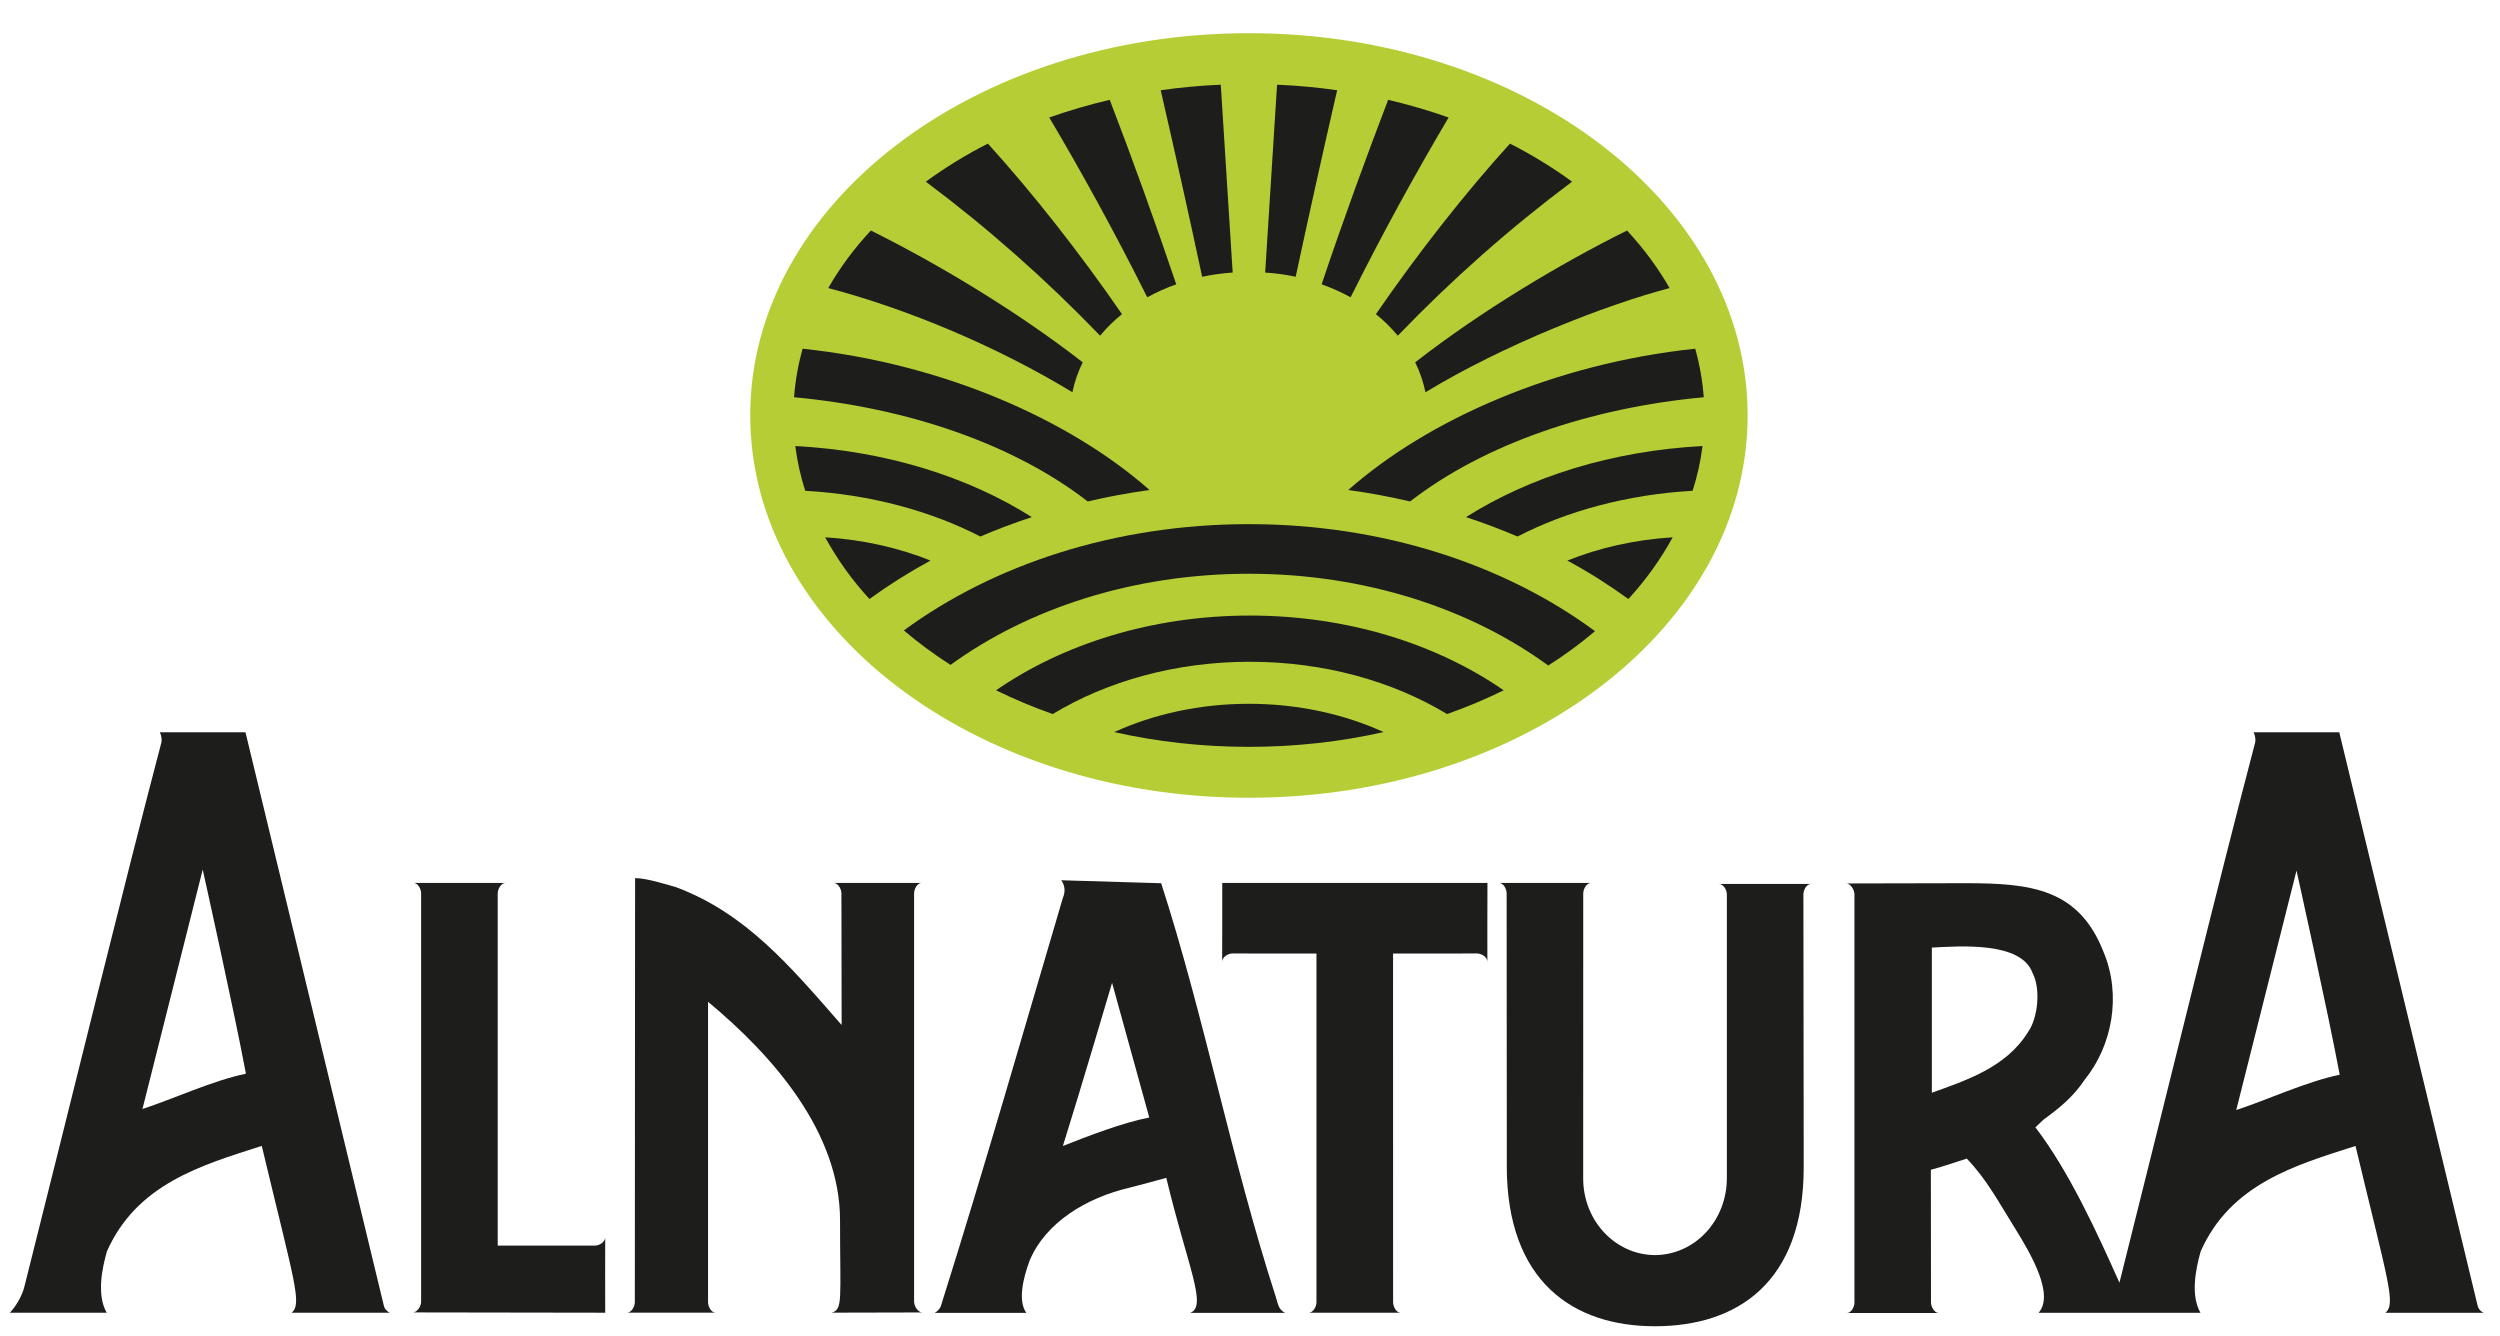 <svg xmlns="http://www.w3.org/2000/svg" fill="none" viewBox="0 0 58 31" height="31" width="58">
<path fill="#1D1D1B" d="M57.616 30.456C57.538 30.415 57.496 30.358 57.481 30.292C56.546 26.401 54.271 16.988 54.271 16.988H52.285C52.328 17.095 52.334 17.171 52.318 17.234C51.477 20.42 50.217 25.598 49.171 29.759C48.663 28.619 48.003 27.174 47.222 26.155L47.405 25.979C47.796 25.693 48.097 25.449 48.371 25.041C48.996 24.266 49.229 23.097 48.799 22.078C48.226 20.619 47.118 20.49 45.615 20.49L42.831 20.496C42.93 20.496 43.023 20.64 43.023 20.747V30.217C43.023 30.323 42.948 30.462 42.848 30.462H44.98C44.88 30.462 44.799 30.323 44.799 30.217L44.796 27.139C45.122 27.049 45.252 27.002 45.629 26.879C46.096 27.368 46.355 27.866 46.748 28.496C47.121 29.097 47.667 30.037 47.295 30.457H51.051C50.817 30.05 50.94 29.439 51.056 29.031C51.749 27.469 53.243 27.035 54.648 26.586C55.406 29.758 55.592 30.247 55.341 30.457H57.616L57.616 30.456ZM47.046 23.95C46.539 24.766 45.613 25.064 44.819 25.352V21.984C45.492 21.949 46.893 21.844 47.155 22.573C47.35 22.94 47.281 23.624 47.046 23.95ZM54.281 24.933C53.5 25.097 52.623 25.508 51.881 25.753L53.279 20.198C53.279 20.198 54.01 23.477 54.281 24.933Z" clip-rule="evenodd" fill-rule="evenodd"></path>
<path fill="#1D1D1B" d="M9.04 30.455C8.963 30.414 8.92 30.358 8.905 30.291C7.969 26.401 5.695 16.988 5.695 16.988H3.71C3.753 17.095 3.759 17.171 3.742 17.234C2.902 20.42 1.615 25.684 0.567 29.845C0.479 30.2 0.228 30.456 0.228 30.456H2.476C2.242 30.049 2.364 29.438 2.481 29.03C3.175 27.468 4.668 27.034 6.073 26.585C6.831 29.756 7.016 30.247 6.765 30.456H9.041L9.04 30.455ZM5.705 24.91C4.924 25.073 4.047 25.485 3.305 25.729L4.703 20.174C4.703 20.174 5.434 23.454 5.705 24.91H5.705Z" clip-rule="evenodd" fill-rule="evenodd"></path>
<path fill="#1D1D1B" d="M29.813 30.458C29.656 30.375 29.654 30.26 29.596 30.08C28.574 26.924 27.936 23.572 26.939 20.491L24.619 20.422C24.71 20.54 24.72 20.69 24.659 20.829C23.753 23.899 22.812 27.178 21.864 30.185C21.83 30.293 21.824 30.376 21.686 30.458H23.811C23.613 30.185 23.732 29.658 23.89 29.24C24.264 28.355 25.208 27.789 26.194 27.557C26.506 27.475 26.762 27.41 27.058 27.326C27.551 29.386 28.022 30.313 27.61 30.459H29.813V30.458ZM26.663 25.926C26.039 26.048 25.248 26.354 24.659 26.587C25.05 25.346 25.8 22.802 25.8 22.802L26.663 25.925L26.663 25.926Z" clip-rule="evenodd" fill-rule="evenodd"></path>
<path fill="#1D1D1B" d="M14.041 30.455C14.037 30.455 14.041 28.706 14.041 28.706C14.041 28.813 13.905 28.898 13.806 28.898H11.547V20.729C11.547 20.623 11.628 20.484 11.728 20.484H9.595C9.695 20.484 9.77 20.623 9.77 20.73V30.199C9.77 30.305 9.678 30.448 9.578 30.448L14.041 30.455Z" clip-rule="evenodd" fill-rule="evenodd"></path>
<path fill="#1D1D1B" d="M14.735 20.372C15.016 20.372 15.527 20.541 15.684 20.582C17.299 21.189 18.315 22.393 19.526 23.78L19.521 20.729C19.521 20.622 19.44 20.484 19.341 20.484H21.382C21.283 20.484 21.207 20.622 21.207 20.729V30.198C21.207 30.305 21.299 30.449 21.399 30.449L19.298 30.454C19.559 30.372 19.489 30.162 19.489 28.314C19.489 26.276 17.949 24.506 16.427 23.242V30.209C16.427 30.316 16.501 30.454 16.601 30.454H14.548C14.648 30.454 14.728 30.315 14.728 30.209L14.734 20.371" clip-rule="evenodd" fill-rule="evenodd"></path>
<path fill="#1D1D1B" d="M34.509 20.484C34.506 20.484 34.507 22.313 34.507 22.313C34.507 22.206 34.371 22.121 34.272 22.121L32.319 22.122L32.32 30.209C32.32 30.316 32.394 30.455 32.493 30.455H30.363C30.462 30.455 30.542 30.316 30.542 30.209V22.122L28.588 22.121C28.489 22.121 28.354 22.205 28.354 22.313C28.354 22.313 28.359 20.484 28.356 20.484H34.509Z" clip-rule="evenodd" fill-rule="evenodd"></path>
<path fill="#1D1D1B" d="M34.958 27.048L34.954 20.73C34.954 20.623 34.879 20.484 34.779 20.484H36.911C36.811 20.484 36.731 20.623 36.731 20.73C36.731 20.807 36.73 25.06 36.73 27.336C36.729 27.57 36.772 27.801 36.855 28.017C36.939 28.233 37.061 28.429 37.216 28.594C37.371 28.76 37.555 28.891 37.757 28.981C37.959 29.071 38.176 29.117 38.396 29.118C38.615 29.117 38.832 29.071 39.035 28.981C39.237 28.891 39.421 28.76 39.576 28.594C39.731 28.429 39.853 28.232 39.937 28.016C40.02 27.8 40.063 27.569 40.063 27.336V20.752C40.063 20.645 39.981 20.508 39.882 20.508H42.014C41.914 20.508 41.839 20.646 41.839 20.753L41.846 27.083C41.846 29.759 40.3 30.769 38.395 30.769C36.49 30.769 34.957 29.725 34.957 27.049" clip-rule="evenodd" fill-rule="evenodd"></path>
<path fill="#B6CD35" d="M17.405 9.638C17.405 4.74 22.585 0.77 28.975 0.77C35.365 0.77 40.545 4.74 40.545 9.638C40.545 14.537 35.365 18.508 28.975 18.508C22.585 18.508 17.406 14.537 17.406 9.638" clip-rule="evenodd" fill-rule="evenodd"></path>
<path fill="#1D1D1B" d="M31.022 2.092C30.691 3.532 30.37 4.975 30.06 6.42C29.827 6.371 29.59 6.338 29.352 6.323L29.628 1.965C30.102 1.985 30.567 2.028 31.022 2.093" clip-rule="evenodd" fill-rule="evenodd"></path>
<path fill="#1D1D1B" d="M33.608 2.726C32.802 4.086 32.043 5.478 31.334 6.898C31.123 6.781 30.898 6.679 30.662 6.596C31.162 5.103 31.72 3.584 32.205 2.316C32.688 2.429 33.157 2.567 33.608 2.726Z" clip-rule="evenodd" fill-rule="evenodd"></path>
<path fill="#1D1D1B" d="M36.472 4.215C35.036 5.288 33.684 6.483 32.429 7.788C32.276 7.604 32.106 7.436 31.921 7.289C32.892 5.876 34.015 4.449 35.031 3.332C35.532 3.586 36.014 3.881 36.472 4.215" clip-rule="evenodd" fill-rule="evenodd"></path>
<path fill="#1D1D1B" d="M38.734 6.683C37.258 7.072 34.893 7.993 33.071 9.1C33.021 8.858 32.941 8.625 32.832 8.406C34.371 7.207 36.218 6.107 37.747 5.348C38.133 5.765 38.465 6.212 38.734 6.683Z" clip-rule="evenodd" fill-rule="evenodd"></path>
<path fill="#1D1D1B" d="M36.363 13.005C37.096 12.71 37.924 12.521 38.807 12.465C38.521 12.986 38.175 13.466 37.778 13.897C37.325 13.568 36.852 13.27 36.362 13.005" clip-rule="evenodd" fill-rule="evenodd"></path>
<path fill="#1D1D1B" d="M31.28 11.368C33.124 9.74 36.063 8.434 39.329 8.09C39.432 8.456 39.498 8.832 39.527 9.216C36.902 9.459 34.434 10.299 32.714 11.634C32.247 11.524 31.769 11.435 31.28 11.368Z" clip-rule="evenodd" fill-rule="evenodd"></path>
<path fill="#1D1D1B" d="M39.499 10.348C39.454 10.701 39.377 11.048 39.269 11.386C37.752 11.473 36.357 11.854 35.206 12.447C34.814 12.28 34.416 12.13 34.012 11.997C35.486 11.064 37.393 10.459 39.499 10.348Z" clip-rule="evenodd" fill-rule="evenodd"></path>
<path fill="#1D1D1B" d="M25.85 16.984C26.765 16.568 27.834 16.328 28.975 16.328C30.116 16.328 31.185 16.568 32.1 16.984C31.112 17.207 30.063 17.327 28.975 17.327C27.887 17.327 26.837 17.207 25.85 16.984Z" clip-rule="evenodd" fill-rule="evenodd"></path>
<path fill="#1D1D1B" d="M23.108 16.015C24.667 14.938 26.732 14.281 28.997 14.281C31.261 14.281 33.327 14.938 34.886 16.015C34.458 16.225 34.019 16.409 33.572 16.566C32.312 15.806 30.724 15.353 28.996 15.353C27.27 15.353 25.681 15.806 24.422 16.566C23.974 16.409 23.536 16.224 23.107 16.014" clip-rule="evenodd" fill-rule="evenodd"></path>
<path fill="#1D1D1B" d="M20.97 14.626C23.047 13.099 25.868 12.16 28.975 12.16C32.093 12.16 34.923 13.106 37.004 14.643C36.66 14.935 36.297 15.201 35.919 15.44C34.112 14.12 31.667 13.311 28.975 13.311C26.293 13.311 23.857 14.115 22.052 15.426C21.665 15.177 21.303 14.911 20.97 14.626Z" clip-rule="evenodd" fill-rule="evenodd"></path>
<path fill="#1D1D1B" d="M26.928 2.093C27.26 3.533 27.581 4.976 27.89 6.421C28.119 6.373 28.355 6.339 28.598 6.323L28.322 1.965C27.855 1.985 27.39 2.028 26.928 2.093" clip-rule="evenodd" fill-rule="evenodd"></path>
<path fill="#1D1D1B" d="M24.343 2.726C25.068 3.948 25.888 5.434 26.616 6.898C26.828 6.781 27.052 6.679 27.289 6.596C26.803 5.158 26.289 3.731 25.746 2.316C25.262 2.429 24.793 2.567 24.343 2.726Z" clip-rule="evenodd" fill-rule="evenodd"></path>
<path fill="#1D1D1B" d="M21.479 4.215C22.914 5.288 24.266 6.483 25.522 7.788C25.675 7.604 25.845 7.436 26.03 7.289C25.059 5.876 23.935 4.449 22.919 3.332C22.418 3.586 21.936 3.881 21.479 4.215Z" clip-rule="evenodd" fill-rule="evenodd"></path>
<path fill="#1D1D1B" d="M19.216 6.683C21.076 7.174 23.146 8.046 24.88 9.1C24.929 8.86 25.009 8.627 25.119 8.406C23.578 7.207 21.732 6.107 20.204 5.348C19.816 5.765 19.485 6.211 19.216 6.683" clip-rule="evenodd" fill-rule="evenodd"></path>
<path fill="#1D1D1B" d="M21.587 13.005C20.854 12.71 20.026 12.521 19.144 12.465C19.429 12.985 19.774 13.466 20.171 13.897C20.625 13.568 21.098 13.27 21.587 13.005Z" clip-rule="evenodd" fill-rule="evenodd"></path>
<path fill="#1D1D1B" d="M26.669 11.368C24.824 9.74 21.886 8.434 18.621 8.09C18.518 8.456 18.451 8.832 18.422 9.216C21.048 9.459 23.515 10.299 25.235 11.634C25.702 11.524 26.181 11.435 26.669 11.368Z" clip-rule="evenodd" fill-rule="evenodd"></path>
<path fill="#1D1D1B" d="M18.451 10.348C18.495 10.701 18.573 11.048 18.681 11.386C20.198 11.473 21.593 11.854 22.744 12.447C23.129 12.282 23.528 12.132 23.938 11.997C22.464 11.064 20.557 10.459 18.451 10.348Z" clip-rule="evenodd" fill-rule="evenodd"></path>
</svg>
